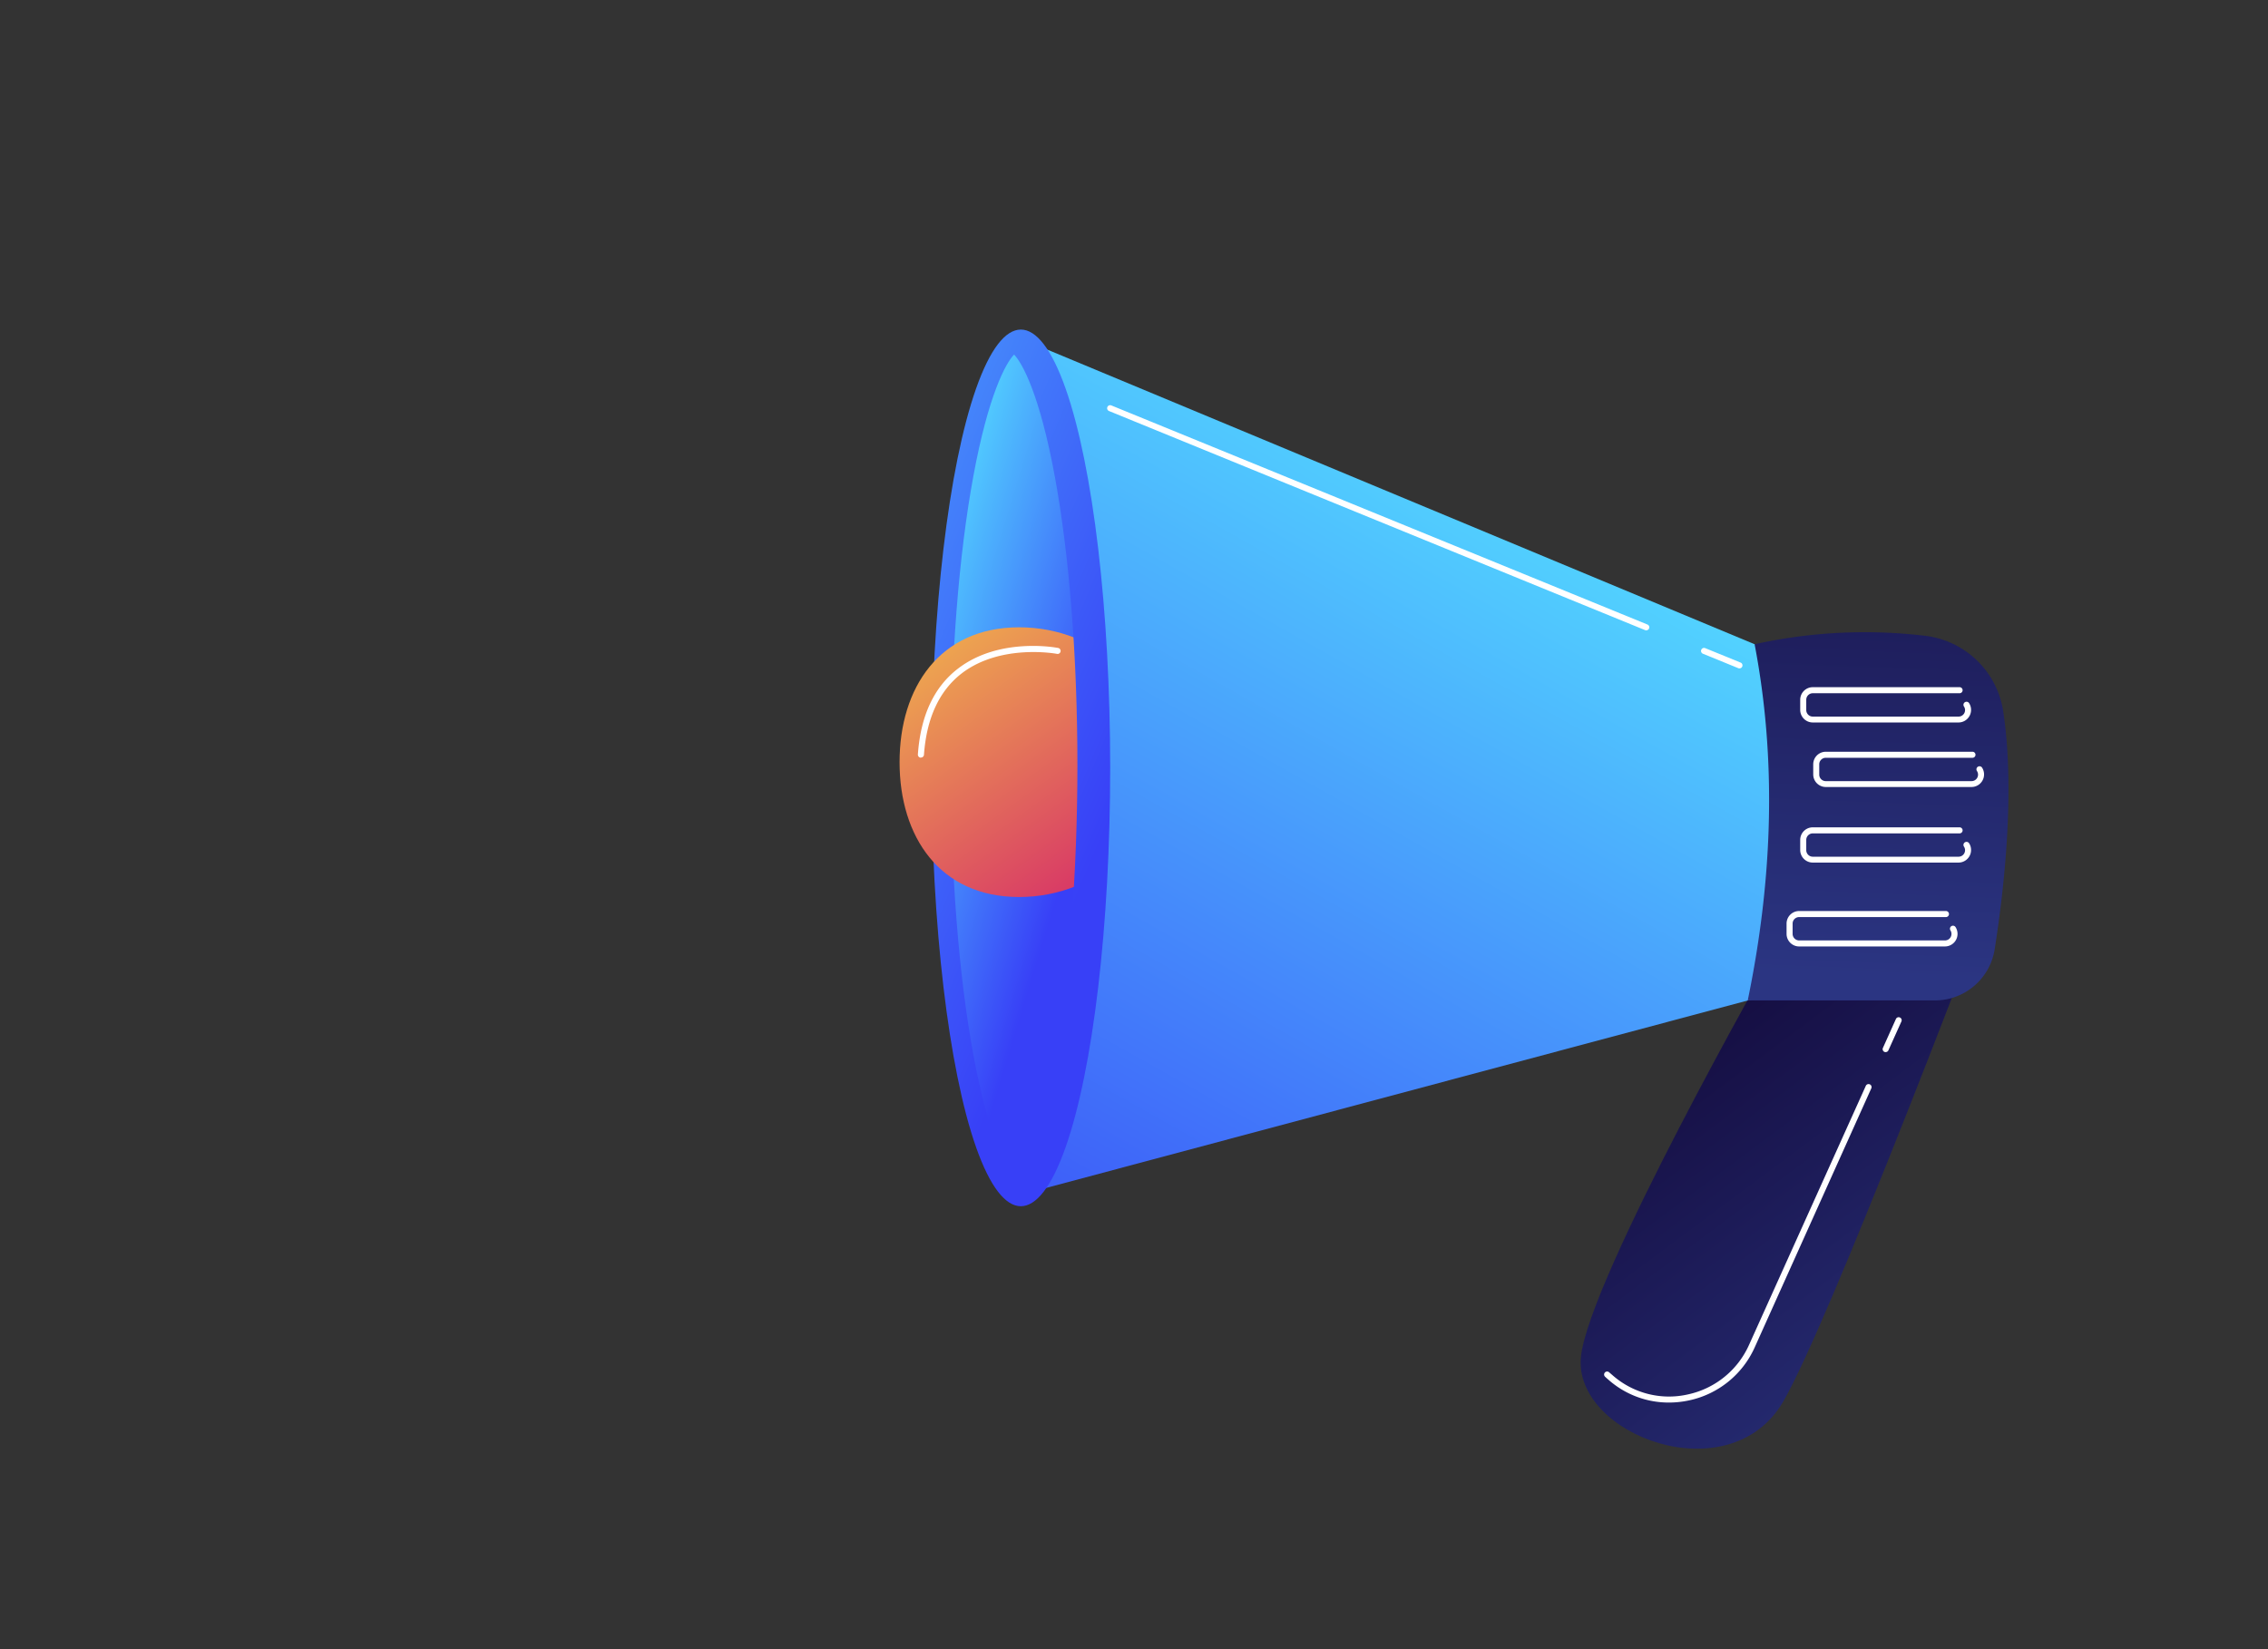 <?xml version="1.0" encoding="UTF-8"?> <svg xmlns="http://www.w3.org/2000/svg" xmlns:xlink="http://www.w3.org/1999/xlink" id="Background" viewBox="0 0 660 480"><rect x="0" y="0" width="660" height="480" fill="#333333" stroke="none"/> <defs> <style>.cls-1{fill:none;}.cls-2{fill:url(#linear-gradient);}.cls-3{fill:url(#linear-gradient-2);}.cls-4{fill:url(#linear-gradient-3);}.cls-5{fill:url(#linear-gradient-4);}.cls-6{clip-path:url(#clip-path);}.cls-7{fill:url(#linear-gradient-5);}.cls-8{fill:url(#linear-gradient-6);}.cls-9{fill:#fff;}</style> <linearGradient id="linear-gradient" x1="76.17" y1="426.27" x2="169.19" y2="301.48" gradientTransform="matrix(-1, 0, 0, 1, 660, 0)" gradientUnits="userSpaceOnUse"> <stop offset="0" stop-color="#2b3582"></stop> <stop offset="1" stop-color="#150e42"></stop> </linearGradient> <linearGradient id="linear-gradient-2" x1="216.48" y1="134.92" x2="371.9" y2="411.72" gradientTransform="matrix(-1, 0, 0, 1, 660, 0)" gradientUnits="userSpaceOnUse"> <stop offset="0" stop-color="#53d8ff"></stop> <stop offset="1" stop-color="#3840f7"></stop> </linearGradient> <linearGradient id="linear-gradient-3" x1="507.94" y1="163.08" x2="335.5" y2="234.93" xlink:href="#linear-gradient-2"></linearGradient> <linearGradient id="linear-gradient-4" x1="407.28" y1="209.87" x2="342.74" y2="229.53" xlink:href="#linear-gradient-2"></linearGradient> <clipPath id="clip-path"> <path class="cls-1" d="M295.1,342.36c2.35-2.39,7.47-11.61,11.85-35.44,4.25-23,6.58-52.92,6.58-84.14s-2.33-61.1-6.58-84.13c-4.38-23.84-9.5-33.06-11.85-35.45-2.35,2.39-7.47,11.61-11.86,35.45-4.24,23-37.7,52.91-37.7,84.13s33.46,61.1,37.7,84.14C287.63,330.75,292.75,340,295.1,342.36Z"></path> </clipPath> <linearGradient id="linear-gradient-5" x1="419.64" y1="140.05" x2="340.23" y2="251.23" gradientTransform="matrix(-1, 0, 0, 1, 660, 0)" gradientUnits="userSpaceOnUse"> <stop offset="0" stop-color="#fdf53f"></stop> <stop offset="1" stop-color="#d93c65"></stop> </linearGradient> <linearGradient id="linear-gradient-6" x1="115.34" y1="284.12" x2="108.53" y2="112.82" xlink:href="#linear-gradient"></linearGradient> </defs> <path class="cls-2" d="M575,272.18s-42.57,112.27-56,135.63c-15.61,27.11-61.21,9.83-58.94-12.86s55.54-116.47,55.54-116.47Z"></path> <polygon class="cls-3" points="517.52 190.39 297.32 98.65 300.1 346.91 524.75 286.88 517.52 190.39"></polygon> <ellipse class="cls-4" cx="297.07" cy="223.5" rx="26" ry="127.58"></ellipse> <path class="cls-5" d="M295.1,342.36c2.35-2.39,7.47-11.61,11.85-35.44,4.25-23,6.58-52.92,6.58-84.14s-2.33-61.1-6.58-84.13c-4.38-23.84-9.5-33.06-11.85-35.45-2.35,2.39-7.47,11.61-11.86,35.45-4.24,23-6.57,52.91-6.57,84.13s2.33,61.1,6.57,84.14C287.63,330.75,292.75,340,295.1,342.36Z"></path> <g class="cls-6"> <path class="cls-7" d="M261.78,221.83c0,21.68,11.68,39.25,34.79,39.25s41.85-17.57,41.85-39.25-18.74-39.25-41.85-39.25S261.78,200.15,261.78,221.83Z"></path> </g> <path class="cls-8" d="M560.2,185.05a148.43,148.43,0,0,0-49.6,2.46c6.36,33.21,5.4,67.83-2,103.67h54.43a17.63,17.63,0,0,0,17.43-14.87c2.71-17.18,6-46.06,2.49-69.26A26.1,26.1,0,0,0,560.2,185.05Z"></path> <path class="cls-9" d="M527.53,210.28h42.41a3.66,3.66,0,0,0,3.07-5.64.88.88,0,0,0-1.48,1,1.89,1.89,0,0,1-1.59,2.93H527.53a1.9,1.9,0,0,1-1.9-1.9v-3a1.9,1.9,0,0,1,1.9-1.9h42.72a.88.88,0,0,0,0-1.76H527.53a3.66,3.66,0,0,0-3.66,3.66v3A3.66,3.66,0,0,0,527.53,210.28Z"></path> <path class="cls-9" d="M531.31,229.06h42.41a3.66,3.66,0,0,0,3.07-5.64.88.88,0,0,0-1.48,1,1.89,1.89,0,0,1-1.59,2.93H531.31a1.9,1.9,0,0,1-1.9-1.89v-3a1.9,1.9,0,0,1,1.9-1.9H574a.88.88,0,0,0,0-1.76H531.31a3.66,3.66,0,0,0-3.65,3.66v3A3.66,3.66,0,0,0,531.31,229.06Z"></path> <path class="cls-9" d="M479.07,183.46a.89.89,0,0,0,.82-.55.87.87,0,0,0-.48-1.14L323.4,118a.88.88,0,0,0-.67,1.63l156,63.77A.78.78,0,0,0,479.07,183.46Z"></path> <path class="cls-9" d="M506.17,194.54a.88.88,0,0,0,.34-1.7l-10.32-4.21a.88.88,0,0,0-.66,1.63l10.31,4.21A.78.78,0,0,0,506.17,194.54Z"></path> <path class="cls-9" d="M527.53,251.06h42.41a3.66,3.66,0,0,0,3.07-5.64.88.88,0,0,0-1.48,1,1.89,1.89,0,0,1-1.59,2.93H527.53a1.9,1.9,0,0,1-1.9-1.9v-3a1.9,1.9,0,0,1,1.9-1.89h42.72a.88.88,0,0,0,0-1.76H527.53a3.66,3.66,0,0,0-3.66,3.65v3A3.66,3.66,0,0,0,527.53,251.06Z"></path> <path class="cls-9" d="M523.56,275.47H566a3.66,3.66,0,0,0,3.07-5.64.89.89,0,0,0-1.22-.26.9.9,0,0,0-.26,1.22,1.9,1.9,0,0,1-1.59,2.93H523.56a1.91,1.91,0,0,1-1.9-1.9v-3a1.9,1.9,0,0,1,1.9-1.9h42.72a.88.88,0,0,0,0-1.76H523.56a3.66,3.66,0,0,0-3.66,3.66v3A3.66,3.66,0,0,0,523.56,275.47Z"></path> <path class="cls-9" d="M485.68,408.22a28,28,0,0,0,5.86-.63,27.12,27.12,0,0,0,19.11-15.48l33.88-75.28a.88.88,0,1,0-1.6-.72L509,391.39a25.32,25.32,0,0,1-17.88,14.48,24.84,24.84,0,0,1-21.85-5.59l-1-.86a.87.87,0,1,0-1.18,1.29c.33.31.67.61,1,.89A26.44,26.44,0,0,0,485.68,408.22Z"></path> <path class="cls-9" d="M548.74,306.22a.88.88,0,0,0,.8-.52l3.78-8.39a.87.87,0,0,0-.44-1.16.86.86,0,0,0-1.16.44L547.94,305a.87.87,0,0,0,.44,1.16A.78.78,0,0,0,548.74,306.22Z"></path> <path class="cls-9" d="M268,220.49a.88.88,0,0,0,.88-.82c.76-10.68,4.47-18.65,11-23.69,11.33-8.69,27.48-5.71,27.64-5.68a.88.88,0,1,0,.34-1.72c-.7-.13-17.1-3.16-29.05,6-7,5.35-10.91,13.75-11.7,25a.88.88,0,0,0,.81.94Z"></path> </svg> 